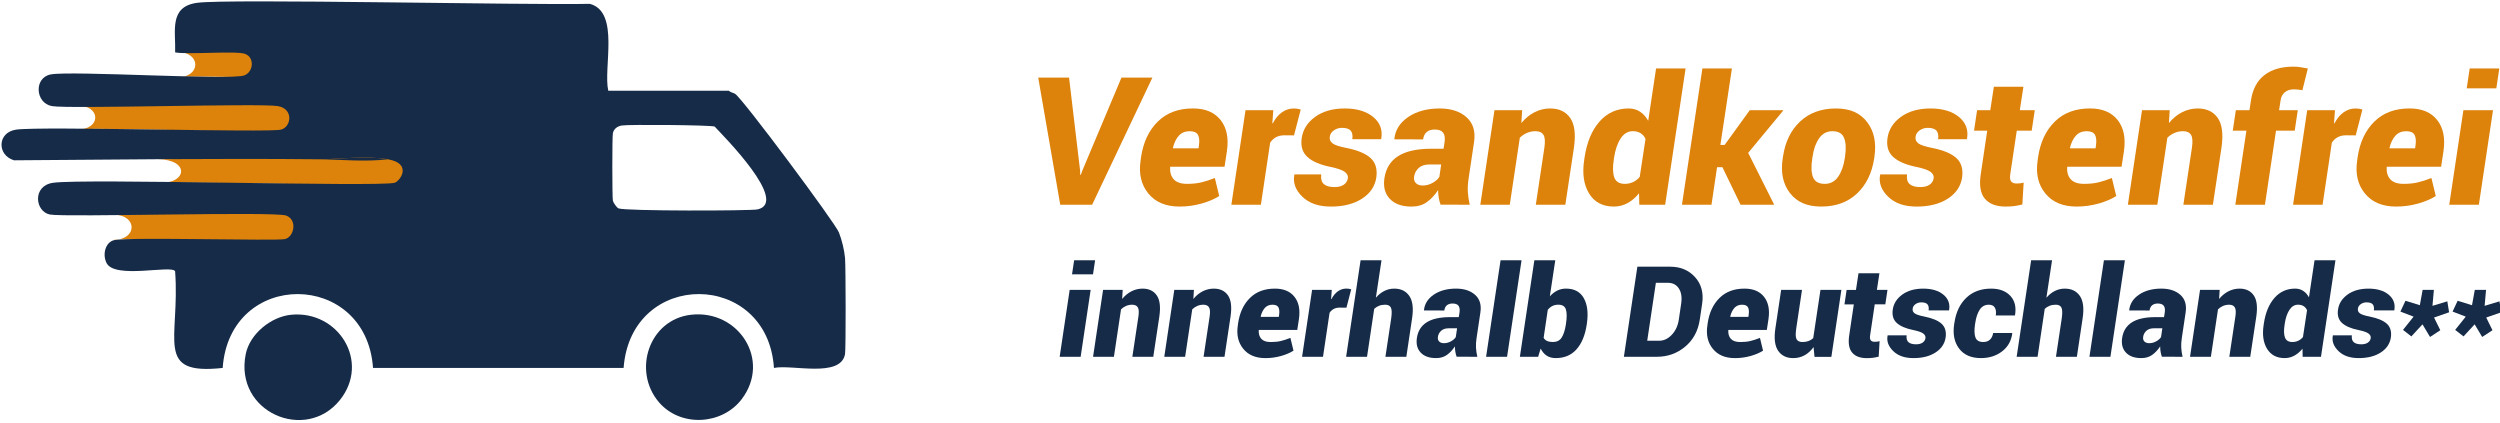 <?xml version="1.0" encoding="UTF-8"?><svg xmlns="http://www.w3.org/2000/svg" viewBox="0 0 1676.93 283.46"><defs><style>.cls-1{fill:#dd820a;}.cls-2{fill:none;}.cls-3{fill:#162b48;}.cls-4{fill:#dd820a;}</style></defs><g id="Ebene_1"><g id="Generatives_Objekt"><path class="cls-3" d="M195.35,211.12c31.6-3.03,53.27,31.52,32.59,57.28-22.92,28.54-70.97,8.12-63.11-30.87,2.73-13.58,17-25.12,30.53-26.41Z"/><path class="cls-3" d="M463.58,211.12c31.7-3.59,53.85,30.37,33.96,56.6-13.29,17.52-41.17,18.93-55.57,2.06-17.88-20.95-6.74-55.44,21.61-58.66Z"/><path class="cls-4" d="M51.8,70.77c16.14,0,16.14,16.14,0,16.14,3.8-1.9,152.25,2.64,152.25,2.64l-.32-22.58-151.93,3.8Z"/><path class="cls-4" d="M118.9,34.88c16.14,0,16.14,16.97,0,16.97,3.8-2,152.25,2.77,152.25,2.77l-.32-23.74-151.93,3.99Z"/><path class="cls-4" d="M76.17,144.05c16.14,0,16.14,16.82,0,16.82,3.8-1.98,152.25,2.75,152.25,2.75l-.32-23.53-151.93,3.96Z"/><path class="cls-4" d="M105.93,106.86c20.74,0,20.74,16.14,0,16.14,4.88-1.9,195.62,2.64,195.62,2.64l-.41-22.58-195.21,3.8Z"/><path class="cls-3" d="M260.18,106.85c-15.51,1.84-31.16.16-46.65,0,15.12-.06,31.66-2.6,46.65,0Z"/><path class="cls-3" d="M566.83,173.05c-.5-5.44-2.12-12.05-4.12-17.15-2.52-6.47-64.67-89.92-69.63-92.96-1.09-.67-3.13-.97-4.12-2.06h-80.95c-3.51-15.34,7.94-52.89-12.35-58.31-41.88.98-242.65-3.53-263.43-.69-19.08,2.61-14.26,18.99-14.75,33.27,9.45,1.62,41.04-1.26,46.99,1.03,6.45,2.48,5.56,12.14-.69,14.41-9.25,3.36-115.4-3.27-129.66-.69-11.54,2.09-10.51,19.25.69,21.27,11.23,2.02,139.98-2.04,151.61,0,10.76,1.89,8.92,14.07,2.06,15.78-8.62,2.15-161.14-2.41-177.68,0-12.69,1.85-12.94,17.14-1.37,20.58,68-.46,136.08-1.38,204.09-.69,15.12-.06,31.66-2.6,46.65,0,16.8,2.91,8.01,14.86,4.46,15.78-11.09,2.87-208.78-3.02-229.13,0-13.97,2.07-12,19.28-2.06,21.27,9.89,1.98,150.53-2.2,158.47.69,7.73,2.81,5.4,14.26-.69,15.78-5.56,1.39-104.98-1.46-114.57.69-6.04,1.35-8.1,9.73-5.15,15.44,5.67,10.93,43.95.95,45.96,5.49,3.39,46-14.33,69.87,31.9,64.83,4.67-66.43,96.27-65.69,100.85,0h168.08c4.97-66.45,96.56-65.68,100.85,0,12.03-2.54,44.69,6.95,47.68-9.26.58-3.17.5-59.05,0-64.49ZM508.17,140.46c-4.55,1.02-89.03,1.19-93.3-.69-1.19-.52-3.48-3.82-3.77-5.15-.48-2.21-.5-43.07,0-45.28.69-3.02,3.02-4.6,5.83-5.15,4.13-.79,59.48-.35,62.43.69,5.98,6.42,50.22,50.78,28.81,55.57Z"/></g></g><g id="Ebene_2"><path class="cls-1" d="M724.49,114.19l.12,3.11.35.06,1.05-2.93,26.25-62.4h20.74l-40.43,85.31h-21.39l-14.77-85.31h20.68l7.38,62.17Z"/><path class="cls-1" d="M791.22,138.56c-9.22,0-16.21-2.94-20.98-8.82-4.77-5.88-6.48-13.21-5.16-22l.29-2.23c1.48-10.04,5.22-18.02,11.22-23.94,6-5.92,13.9-8.86,23.7-8.82,8.2,0,14.36,2.59,18.46,7.76,4.1,5.18,5.51,12.16,4.22,20.95l-1.58,10.37h-36.39l-.12.35c-.2,3.4.62,6.1,2.46,8.12,1.84,2.01,4.78,3.02,8.85,3.02,3.63,0,6.82-.32,9.55-.97,2.73-.64,5.78-1.63,9.14-2.96l2.93,12.07c-3.01,1.99-6.92,3.67-11.75,5.04-4.83,1.37-9.78,2.05-14.85,2.05ZM798.02,88c-3.05,0-5.48,1.01-7.29,3.02-1.82,2.01-3.13,4.72-3.96,8.12l.12.35h17.05l.23-1.52c.51-3.4.3-5.91-.62-7.53-.92-1.62-2.76-2.43-5.54-2.43Z"/><path class="cls-1" d="M867.98,90.81l-6.45-.06c-2.19,0-4.08.44-5.68,1.32-1.6.88-2.89,2.1-3.87,3.66l-6.21,41.6h-19.8l9.49-63.4h18.63l-.64,8.67.29.18c1.64-3.2,3.67-5.67,6.09-7.41,2.42-1.74,5.12-2.61,8.09-2.61.86,0,1.65.06,2.37.18.72.12,1.46.29,2.2.53l-4.51,17.34Z"/><path class="cls-1" d="M904.13,119.52c.2-1.6-.5-3.01-2.08-4.22-1.58-1.21-4.68-2.3-9.29-3.28-7.19-1.44-12.44-3.68-15.76-6.71-3.32-3.03-4.61-7.2-3.87-12.51.78-5.78,3.77-10.57,8.96-14.36,5.19-3.79,11.84-5.68,19.92-5.68s14.49,1.9,19.1,5.71c4.61,3.81,6.41,8.66,5.39,14.56l-.12.35h-19.28c.35-2.58,0-4.49-1.08-5.74-1.08-1.25-3.04-1.88-5.89-1.88-2.03,0-3.85.57-5.45,1.7-1.6,1.13-2.5,2.58-2.7,4.34-.27,1.72.32,3.15,1.79,4.31,1.46,1.15,4.6,2.2,9.4,3.13,7.54,1.52,12.95,3.8,16.23,6.83,3.28,3.03,4.55,7.31,3.81,12.86-.86,5.94-4.03,10.69-9.52,14.27-5.49,3.57-12.45,5.36-20.89,5.36s-14.65-2.21-19.22-6.62c-4.57-4.41-6.37-9.28-5.39-14.59l.12-.35h17.93c-.35,3.01.24,5.18,1.79,6.5,1.54,1.33,3.92,1.99,7.12,1.99,2.58,0,4.65-.53,6.21-1.58,1.56-1.05,2.48-2.52,2.75-4.39Z"/><path class="cls-1" d="M966.3,137.27c-.51-1.33-.91-2.83-1.2-4.51-.29-1.68-.44-3.44-.44-5.27-2.23,3.36-4.75,6.05-7.56,8.06s-6.25,3.02-10.31,3.02c-6.41,0-11.25-1.73-14.53-5.19s-4.49-8.1-3.63-13.92c.98-6.52,4.04-11.44,9.2-14.74,5.16-3.3,12.6-4.95,22.32-4.95h8.14l.7-4.51c.39-2.81.06-4.91-1-6.3-1.05-1.39-2.93-2.08-5.62-2.08-2.23,0-4,.55-5.33,1.64-1.33,1.09-2.15,2.75-2.46,4.98l-19.22-.06-.06-.35c.66-6.02,3.8-10.91,9.4-14.68,5.6-3.77,12.63-5.65,21.06-5.65,7.58,0,13.57,1.97,17.99,5.92,4.41,3.95,6.07,9.51,4.98,16.7l-3.57,23.91c-.55,3.48-.74,6.61-.59,9.4.16,2.79.59,5.67,1.29,8.64l-19.57-.06ZM954.29,124.44c2.3,0,4.5-.58,6.59-1.73,2.09-1.15,3.62-2.51,4.6-4.07l1.23-8.32h-7.97c-3.01,0-5.37.77-7.09,2.31-1.72,1.54-2.75,3.47-3.11,5.77-.27,1.88.13,3.35,1.2,4.42,1.07,1.07,2.59,1.61,4.54,1.61Z"/><path class="cls-1" d="M1020.5,82.55c2.54-3.12,5.46-5.54,8.76-7.24,3.3-1.7,6.83-2.55,10.58-2.55,5.98,0,10.45,2.13,13.42,6.39,2.97,4.26,3.79,10.94,2.46,20.04l-5.74,38.14h-19.8l5.74-38.2c.62-4.18.42-7.08-.62-8.7-1.04-1.62-2.8-2.43-5.3-2.43-2.07,0-4,.39-5.8,1.17-1.8.78-3.38,1.86-4.75,3.22l-6.74,44.94h-19.75l9.49-63.4h18.57l-.53,8.61Z"/><path class="cls-1" d="M1062.86,105.75c1.52-10.23,4.86-18.29,10.02-24.17,5.16-5.88,11.7-8.82,19.63-8.82,2.85,0,5.37.71,7.56,2.14,2.19,1.43,4.02,3.47,5.51,6.12l5.27-35.1h19.8l-13.71,91.41h-17.34l-.18-7.68c-2.31,2.85-4.87,5.05-7.71,6.59-2.83,1.54-5.89,2.31-9.17,2.31-7.5,0-13.05-2.93-16.64-8.79-3.59-5.86-4.67-13.46-3.22-22.79l.18-1.23ZM1082.49,106.98c-.82,5.31-.69,9.37.38,12.16,1.07,2.79,3.41,4.19,7,4.19,1.99,0,3.85-.4,5.57-1.2,1.72-.8,3.2-1.96,4.45-3.49l3.87-25.43c-.74-1.68-1.84-2.97-3.28-3.87-1.45-.9-3.18-1.35-5.21-1.35-3.36,0-6.1,1.65-8.23,4.95-2.13,3.3-3.58,7.57-4.37,12.8l-.18,1.23Z"/><path class="cls-1" d="M1155.33,112.14h-3.57l-3.75,25.2h-19.8l13.71-91.41h19.8l-7.73,51.27h2.87l16.82-23.26h22.27l.12.29-23.44,28.3,17.46,34.8h-22.56l-12.19-25.2Z"/><path class="cls-1" d="M1195.99,105.05c1.44-9.88,5.27-17.73,11.48-23.55,6.21-5.82,14.2-8.73,23.96-8.73s16.28,3.03,20.95,9.08c4.67,6.06,6.32,13.79,4.95,23.2l-.18,1.23c-1.52,9.92-5.38,17.78-11.57,23.58-6.19,5.8-14.15,8.7-23.88,8.7s-16.35-3.02-21.04-9.05-6.31-13.78-4.86-23.23l.18-1.23ZM1215.62,106.28c-.86,5.47-.68,9.68.53,12.63,1.21,2.95,3.83,4.42,7.85,4.42,3.71,0,6.67-1.54,8.88-4.63,2.21-3.09,3.72-7.23,4.54-12.42l.18-1.23c.78-5.31.57-9.48-.64-12.51-1.21-3.03-3.81-4.54-7.79-4.54-3.75,0-6.74,1.58-8.96,4.75s-3.69,7.27-4.39,12.3l-.18,1.23Z"/><path class="cls-1" d="M1297.06,119.52c.2-1.6-.5-3.01-2.08-4.22-1.58-1.21-4.68-2.3-9.29-3.28-7.19-1.44-12.44-3.68-15.76-6.71-3.32-3.03-4.61-7.2-3.87-12.51.78-5.78,3.77-10.57,8.96-14.36,5.19-3.79,11.84-5.68,19.92-5.68s14.49,1.9,19.1,5.71c4.61,3.81,6.41,8.66,5.39,14.56l-.12.35h-19.28c.35-2.58,0-4.49-1.08-5.74-1.08-1.25-3.04-1.88-5.89-1.88-2.03,0-3.85.57-5.45,1.7-1.6,1.13-2.5,2.58-2.7,4.34-.27,1.72.32,3.15,1.79,4.31,1.46,1.15,4.6,2.2,9.4,3.13,7.54,1.52,12.95,3.8,16.23,6.83,3.28,3.03,4.55,7.31,3.81,12.86-.86,5.94-4.03,10.69-9.52,14.27-5.49,3.57-12.45,5.36-20.89,5.36s-14.65-2.21-19.22-6.62c-4.57-4.41-6.37-9.28-5.39-14.59l.12-.35h17.93c-.35,3.01.24,5.18,1.79,6.5,1.54,1.33,3.92,1.99,7.12,1.99,2.58,0,4.65-.53,6.21-1.58,1.56-1.05,2.48-2.52,2.75-4.39Z"/><path class="cls-1" d="M1357.24,58.17l-2.4,15.76h10.02l-2.05,13.71h-10.02l-4.34,29.06c-.39,2.38-.21,4.04.56,4.98s1.94,1.41,3.54,1.41c.98,0,1.8-.04,2.46-.12.66-.08,1.46-.23,2.4-.47l-.88,14.65c-2.03.51-3.87.87-5.51,1.08-1.64.21-3.55.32-5.74.32-6.29,0-10.92-1.76-13.89-5.27-2.97-3.52-3.89-9-2.75-16.46l4.34-29.18h-8.85l2.05-13.71h8.85l2.4-15.76h19.8Z"/><path class="cls-1" d="M1392.92,138.56c-9.22,0-16.21-2.94-20.98-8.82-4.77-5.88-6.48-13.21-5.16-22l.29-2.23c1.48-10.04,5.22-18.02,11.22-23.94,6-5.92,13.9-8.86,23.7-8.82,8.2,0,14.36,2.59,18.46,7.76,4.1,5.18,5.51,12.16,4.22,20.95l-1.58,10.37h-36.39l-.12.35c-.2,3.4.62,6.1,2.46,8.12,1.84,2.01,4.78,3.02,8.85,3.02,3.63,0,6.82-.32,9.55-.97,2.73-.64,5.78-1.63,9.14-2.96l2.93,12.07c-3.01,1.99-6.92,3.67-11.75,5.04-4.83,1.37-9.78,2.05-14.85,2.05ZM1399.72,88c-3.05,0-5.48,1.01-7.29,3.02-1.82,2.01-3.13,4.72-3.96,8.12l.12.35h17.05l.23-1.52c.51-3.4.3-5.91-.62-7.53-.92-1.62-2.76-2.43-5.54-2.43Z"/><path class="cls-1" d="M1454.86,82.55c2.54-3.12,5.46-5.54,8.76-7.24,3.3-1.7,6.83-2.55,10.58-2.55,5.98,0,10.45,2.13,13.42,6.39,2.97,4.26,3.79,10.94,2.46,20.04l-5.74,38.14h-19.8l5.74-38.2c.62-4.18.42-7.08-.62-8.7-1.04-1.62-2.8-2.43-5.3-2.43-2.07,0-4,.39-5.8,1.17-1.8.78-3.38,1.86-4.75,3.22l-6.74,44.94h-19.75l9.49-63.4h18.57l-.53,8.61Z"/><path class="cls-1" d="M1499.39,137.33l7.44-49.69h-9.14l2.05-13.71h9.14l1-6.56c1.13-7.58,4.15-13.25,9.05-17.02,4.9-3.77,11.4-5.65,19.48-5.65,1.44,0,2.96.12,4.54.35s3.27.53,5.07.88l-3.63,14.59c-1.05-.19-1.99-.34-2.81-.44-.82-.1-1.82-.15-2.99-.15-2.42,0-4.42.65-6.01,1.96-1.58,1.31-2.53,3.13-2.84,5.48l-1,6.56h12.54l-2.05,13.71h-12.54l-7.44,49.69h-19.86Z"/><path class="cls-1" d="M1580.13,90.81l-6.45-.06c-2.19,0-4.08.44-5.68,1.32-1.6.88-2.89,2.1-3.87,3.66l-6.21,41.6h-19.8l9.49-63.4h18.63l-.64,8.67.29.18c1.64-3.2,3.67-5.67,6.09-7.41,2.42-1.74,5.12-2.61,8.09-2.61.86,0,1.65.06,2.37.18.72.12,1.46.29,2.2.53l-4.51,17.34Z"/><path class="cls-1" d="M1607.26,138.56c-9.22,0-16.21-2.94-20.98-8.82-4.77-5.88-6.48-13.21-5.16-22l.29-2.23c1.48-10.04,5.22-18.02,11.22-23.94,6-5.92,13.9-8.86,23.7-8.82,8.2,0,14.36,2.59,18.46,7.76,4.1,5.18,5.51,12.16,4.22,20.95l-1.58,10.37h-36.39l-.12.35c-.2,3.4.62,6.1,2.46,8.12,1.84,2.01,4.78,3.02,8.85,3.02,3.63,0,6.82-.32,9.55-.97,2.73-.64,5.78-1.63,9.14-2.96l2.93,12.07c-3.01,1.99-6.92,3.67-11.75,5.04-4.83,1.37-9.78,2.05-14.85,2.05ZM1614.06,88c-3.05,0-5.48,1.01-7.29,3.02-1.82,2.01-3.13,4.72-3.96,8.12l.12.35h17.05l.23-1.52c.51-3.4.3-5.91-.62-7.53-.92-1.62-2.76-2.43-5.54-2.43Z"/><path class="cls-1" d="M1662.75,137.33h-19.86l9.49-63.4h19.86l-9.49,63.4ZM1674.47,59.23h-19.86l1.99-13.3h19.86l-1.99,13.3Z"/><path class="cls-3" d="M724.86,239.33h-14.07l6.72-44.91h14.07l-6.72,44.91ZM733.16,184.01h-14.07l1.41-9.42h14.07l-1.41,9.42Z"/><path class="cls-3" d="M752.71,200.53c1.8-2.21,3.87-3.92,6.21-5.12,2.34-1.2,4.83-1.81,7.49-1.81,4.23,0,7.4,1.51,9.5,4.52,2.1,3.02,2.68,7.75,1.74,14.19l-4.07,27.02h-14.03l4.07-27.06c.44-2.96.3-5.01-.44-6.16-.73-1.15-1.99-1.72-3.76-1.72-1.47,0-2.84.28-4.11.83-1.27.55-2.39,1.31-3.36,2.28l-4.77,31.83h-13.99l6.72-44.91h13.16l-.37,6.1Z"/><path class="cls-3" d="M800.48,200.53c1.8-2.21,3.87-3.92,6.21-5.12,2.34-1.2,4.83-1.81,7.49-1.81,4.23,0,7.4,1.51,9.5,4.52,2.1,3.02,2.68,7.75,1.74,14.19l-4.07,27.02h-14.03l4.07-27.06c.44-2.96.3-5.01-.44-6.16-.73-1.15-1.99-1.72-3.76-1.72-1.47,0-2.84.28-4.11.83-1.27.55-2.39,1.31-3.36,2.28l-4.77,31.83h-13.99l6.72-44.91h13.16l-.37,6.1Z"/><path class="cls-3" d="M848.79,240.21c-6.53,0-11.48-2.08-14.86-6.25-3.38-4.16-4.59-9.36-3.65-15.58l.21-1.58c1.05-7.11,3.7-12.76,7.95-16.95,4.25-4.19,9.84-6.27,16.79-6.25,5.81,0,10.17,1.83,13.07,5.5,2.9,3.67,3.9,8.61,2.99,14.84l-1.12,7.35h-25.77l-.08.25c-.14,2.41.44,4.32,1.74,5.75,1.3,1.42,3.39,2.14,6.27,2.14,2.57,0,4.83-.23,6.76-.68,1.94-.46,4.09-1.15,6.47-2.1l2.08,8.55c-2.13,1.41-4.91,2.6-8.32,3.57s-6.92,1.45-10.52,1.45ZM853.6,204.39c-2.16,0-3.88.71-5.17,2.14-1.29,1.43-2.22,3.34-2.8,5.75l.08.25h12.08l.17-1.08c.36-2.41.21-4.18-.44-5.33-.65-1.15-1.96-1.72-3.92-1.72Z"/><path class="cls-3" d="M903.16,206.38l-4.56-.04c-1.55,0-2.89.31-4.03.93-1.13.62-2.05,1.49-2.74,2.59l-4.4,29.47h-14.03l6.72-44.91h13.2l-.46,6.14.21.12c1.16-2.27,2.6-4.02,4.32-5.25,1.71-1.23,3.62-1.85,5.73-1.85.61,0,1.17.04,1.68.12.51.08,1.03.21,1.56.37l-3.2,12.29Z"/><path class="cls-3" d="M922.91,199.7c1.66-1.96,3.53-3.47,5.62-4.52,2.09-1.05,4.32-1.58,6.7-1.58,4.48,0,7.85,1.64,10.11,4.92,2.25,3.28,2.87,8.28,1.85,15l-3.86,25.82h-14.03l3.9-25.9c.5-3.57.41-5.97-.27-7.2-.68-1.23-1.93-1.85-3.76-1.85-1.55,0-2.93.24-4.15.73-1.22.48-2.3,1.17-3.24,2.05l-4.81,32.17h-14.03l9.71-64.75h14.03l-3.78,25.11Z"/><path class="cls-3" d="M977.08,239.29c-.36-.94-.64-2.01-.85-3.2-.21-1.19-.31-2.43-.31-3.74-1.58,2.38-3.36,4.28-5.35,5.71s-4.43,2.14-7.3,2.14c-4.54,0-7.97-1.22-10.29-3.67-2.32-2.45-3.18-5.73-2.57-9.86.69-4.62,2.86-8.1,6.52-10.44s8.92-3.51,15.81-3.51h5.77l.5-3.2c.28-1.99.04-3.48-.71-4.46-.75-.98-2.08-1.47-3.98-1.47-1.58,0-2.84.39-3.78,1.16-.94.77-1.52,1.95-1.74,3.53l-13.61-.04-.04-.25c.47-4.26,2.69-7.73,6.66-10.4,3.97-2.67,8.94-4,14.92-4,5.37,0,9.61,1.4,12.74,4.19,3.13,2.79,4.3,6.74,3.53,11.83l-2.53,16.93c-.39,2.46-.53,4.68-.42,6.66.11,1.98.42,4.02.91,6.12l-13.86-.04ZM968.57,230.2c1.63,0,3.19-.41,4.67-1.22,1.48-.82,2.57-1.78,3.26-2.88l.87-5.89h-5.64c-2.13,0-3.8.55-5.02,1.64-1.22,1.09-1.95,2.46-2.2,4.09-.19,1.33.09,2.37.85,3.13.76.76,1.83,1.14,3.22,1.14Z"/><path class="cls-3" d="M1010.9,239.33h-14.07l9.71-64.75h14.07l-9.71,64.75Z"/><path class="cls-3" d="M1064.32,217.83c-1.08,7.08-3.36,12.58-6.85,16.5s-8.13,5.87-13.95,5.87c-2.38,0-4.4-.55-6.06-1.64s-3-2.68-4.03-4.75l-1.7,5.52h-12.24l9.71-64.75h14.03l-3.65,24.2c1.49-1.66,3.13-2.94,4.92-3.84,1.79-.9,3.76-1.35,5.91-1.35,5.56,0,9.55,2.14,11.95,6.41,2.41,4.28,3.1,9.93,2.08,16.95l-.12.87ZM1050.45,216.96c.61-4.12.58-7.25-.08-9.38s-2.37-3.2-5.11-3.2c-1.49,0-2.83.3-4,.89s-2.19,1.45-3.05,2.55l-2.78,18.76c.5.94,1.27,1.65,2.3,2.12,1.04.47,2.33.71,3.88.71,2.66,0,4.62-.98,5.89-2.95,1.27-1.96,2.21-4.84,2.82-8.63l.12-.87Z"/><path class="cls-3" d="M1120.43,178.9c6.83,0,12.36,2.34,16.58,7.01,4.22,4.68,5.8,10.6,4.75,17.76l-1.62,10.88c-1.16,7.55-4.45,13.57-9.86,18.05s-11.71,6.72-18.91,6.72h-22.12l9.05-60.43h22.12ZM1110.72,189.7l-5.81,38.85h8.09c3.04,0,5.82-1.31,8.34-3.94,2.52-2.63,4.09-5.98,4.73-10.04l1.62-10.96c.61-4.23.08-7.61-1.58-10.13s-4.1-3.78-7.3-3.78h-8.09Z"/><path class="cls-3" d="M1163.76,240.21c-6.53,0-11.48-2.08-14.86-6.25-3.38-4.16-4.59-9.36-3.65-15.58l.21-1.58c1.05-7.11,3.7-12.76,7.95-16.95,4.25-4.19,9.84-6.27,16.79-6.25,5.81,0,10.17,1.83,13.07,5.5,2.9,3.67,3.9,8.61,2.99,14.84l-1.12,7.35h-25.77l-.08.25c-.14,2.41.44,4.32,1.74,5.75,1.3,1.42,3.39,2.14,6.27,2.14,2.57,0,4.83-.23,6.76-.68,1.94-.46,4.09-1.15,6.47-2.1l2.08,8.55c-2.13,1.41-4.91,2.6-8.32,3.57s-6.92,1.45-10.52,1.45ZM1168.57,204.39c-2.16,0-3.88.71-5.17,2.14-1.29,1.43-2.22,3.34-2.8,5.75l.08.25h12.08l.17-1.08c.36-2.41.21-4.18-.44-5.33-.65-1.15-1.96-1.72-3.92-1.72Z"/><path class="cls-3" d="M1216.47,232.82c-1.72,2.41-3.72,4.24-6.02,5.5-2.3,1.26-4.84,1.89-7.64,1.89-4.48,0-7.84-1.65-10.09-4.94-2.24-3.29-2.85-8.33-1.83-15.11l3.86-25.73h13.99l-3.86,25.82c-.55,3.65-.48,6.09.23,7.33.71,1.23,2.01,1.85,3.92,1.85,1.47,0,2.81-.22,4.03-.66,1.22-.44,2.28-1.09,3.2-1.95l4.86-32.37h14.03l-6.72,44.91h-11.29l-.66-6.52Z"/><path class="cls-3" d="M1260.67,183.26l-1.7,11.17h7.1l-1.45,9.71h-7.1l-3.07,20.59c-.28,1.69-.14,2.86.39,3.53.54.66,1.38,1,2.51,1,.69,0,1.27-.03,1.74-.08s1.04-.17,1.7-.33l-.62,10.38c-1.44.36-2.74.62-3.9.77-1.16.15-2.52.23-4.07.23-4.46,0-7.73-1.24-9.84-3.73-2.1-2.49-2.75-6.38-1.95-11.66l3.07-20.67h-6.27l1.45-9.71h6.27l1.7-11.17h14.03Z"/><path class="cls-3" d="M1291.55,226.72c.14-1.13-.35-2.13-1.47-2.99-1.12-.86-3.31-1.63-6.58-2.32-5.09-1.02-8.81-2.61-11.17-4.75s-3.26-5.1-2.74-8.86c.55-4.09,2.67-7.48,6.35-10.17,3.68-2.68,8.38-4.03,14.11-4.03s10.26,1.35,13.53,4.05c3.26,2.7,4.54,6.14,3.82,10.31l-.08.25h-13.65c.25-1.83,0-3.18-.77-4.07-.76-.88-2.15-1.33-4.17-1.33-1.44,0-2.73.4-3.86,1.2-1.14.8-1.77,1.83-1.91,3.07-.19,1.22.23,2.23,1.27,3.05,1.04.82,3.26,1.56,6.66,2.22,5.34,1.08,9.17,2.69,11.5,4.83,2.32,2.14,3.22,5.18,2.7,9.11-.61,4.21-2.86,7.57-6.74,10.11-3.89,2.53-8.82,3.8-14.8,3.8s-10.38-1.56-13.61-4.69c-3.24-3.13-4.51-6.57-3.82-10.33l.08-.25h12.7c-.25,2.13.17,3.67,1.27,4.61,1.09.94,2.77,1.41,5.04,1.41,1.83,0,3.29-.37,4.4-1.12,1.11-.75,1.76-1.79,1.95-3.11Z"/><path class="cls-3" d="M1330.36,229.41c1.83,0,3.31-.52,4.44-1.58,1.13-1.05,1.85-2.55,2.16-4.48h12.74l.08.25c-.66,5.09-2.95,9.13-6.87,12.12-3.92,2.99-8.64,4.48-14.17,4.48-6.56,0-11.44-2.14-14.65-6.41-3.21-4.27-4.3-9.75-3.28-16.41l.17-.96c1.02-7,3.67-12.55,7.95-16.66,4.27-4.11,9.84-6.16,16.71-6.16,5.51,0,9.77,1.6,12.8,4.81,3.03,3.21,4.09,7.54,3.18,12.99l-.08.21h-12.82c.33-2.21.12-3.97-.64-5.27-.76-1.3-2.11-1.95-4.05-1.95-2.6,0-4.63,1.11-6.08,3.32-1.45,2.21-2.44,5.12-2.97,8.72l-.17.96c-.58,3.9-.5,6.88.25,8.94.75,2.06,2.52,3.09,5.31,3.09Z"/><path class="cls-3" d="M1372.69,199.7c1.66-1.96,3.53-3.47,5.62-4.52,2.09-1.05,4.32-1.58,6.7-1.58,4.48,0,7.85,1.64,10.11,4.92,2.25,3.28,2.87,8.28,1.85,15l-3.86,25.82h-14.03l3.9-25.9c.5-3.57.41-5.97-.27-7.2-.68-1.23-1.93-1.85-3.76-1.85-1.55,0-2.93.24-4.15.73-1.22.48-2.3,1.17-3.24,2.05l-4.81,32.17h-14.03l9.71-64.75h14.03l-3.78,25.11Z"/><path class="cls-3" d="M1415.61,239.33h-14.07l9.71-64.75h14.07l-9.71,64.75Z"/><path class="cls-3" d="M1450.14,239.29c-.36-.94-.64-2.01-.85-3.2-.21-1.19-.31-2.43-.31-3.74-1.58,2.38-3.36,4.28-5.35,5.71s-4.43,2.14-7.3,2.14c-4.54,0-7.97-1.22-10.29-3.67-2.32-2.45-3.18-5.73-2.57-9.86.69-4.62,2.86-8.1,6.52-10.44s8.92-3.51,15.81-3.51h5.77l.5-3.2c.28-1.99.04-3.48-.71-4.46-.75-.98-2.08-1.47-3.98-1.47-1.58,0-2.84.39-3.78,1.16-.94.77-1.52,1.95-1.74,3.53l-13.61-.04-.04-.25c.47-4.26,2.69-7.73,6.66-10.4,3.97-2.67,8.94-4,14.92-4,5.37,0,9.61,1.4,12.74,4.19,3.13,2.79,4.3,6.74,3.53,11.83l-2.53,16.93c-.39,2.46-.53,4.68-.42,6.66.11,1.98.42,4.02.91,6.12l-13.86-.04ZM1441.63,230.2c1.63,0,3.19-.41,4.67-1.22,1.48-.82,2.57-1.78,3.26-2.88l.87-5.89h-5.64c-2.13,0-3.8.55-5.02,1.64-1.22,1.09-1.95,2.46-2.2,4.09-.19,1.33.09,2.37.85,3.13.76.76,1.83,1.14,3.22,1.14Z"/><path class="cls-3" d="M1488.53,200.53c1.8-2.21,3.87-3.92,6.21-5.12,2.34-1.2,4.83-1.81,7.49-1.81,4.23,0,7.4,1.51,9.5,4.52,2.1,3.02,2.68,7.75,1.74,14.19l-4.07,27.02h-14.03l4.07-27.06c.44-2.96.3-5.01-.44-6.16-.73-1.15-1.99-1.72-3.76-1.72-1.47,0-2.84.28-4.11.83-1.27.55-2.39,1.31-3.36,2.28l-4.77,31.83h-13.99l6.72-44.91h13.16l-.37,6.1Z"/><path class="cls-3" d="M1518.54,216.96c1.08-7.25,3.45-12.96,7.1-17.12,3.65-4.16,8.29-6.25,13.9-6.25,2.02,0,3.8.5,5.35,1.51,1.55,1.01,2.85,2.46,3.9,4.34l3.74-24.86h14.03l-9.71,64.75h-12.29l-.12-5.44c-1.63,2.02-3.45,3.58-5.46,4.67s-4.17,1.64-6.5,1.64c-5.31,0-9.24-2.07-11.79-6.22-2.55-4.15-3.31-9.53-2.28-16.15l.12-.87ZM1532.44,217.83c-.58,3.76-.49,6.63.27,8.61.76,1.98,2.41,2.97,4.96,2.97,1.41,0,2.73-.28,3.94-.85,1.22-.57,2.27-1.39,3.15-2.47l2.74-18.01c-.53-1.19-1.3-2.1-2.32-2.74-1.02-.64-2.26-.95-3.69-.95-2.38,0-4.32,1.17-5.83,3.51-1.51,2.34-2.54,5.36-3.09,9.07l-.12.87Z"/><path class="cls-3" d="M1590.21,226.72c.14-1.13-.35-2.13-1.47-2.99-1.12-.86-3.31-1.63-6.58-2.32-5.09-1.02-8.81-2.61-11.17-4.75s-3.26-5.1-2.74-8.86c.55-4.09,2.67-7.48,6.35-10.17,3.68-2.68,8.38-4.03,14.11-4.03s10.26,1.35,13.53,4.05c3.26,2.7,4.54,6.14,3.82,10.31l-.08.25h-13.65c.25-1.83,0-3.18-.77-4.07-.76-.88-2.15-1.33-4.17-1.33-1.44,0-2.73.4-3.86,1.2-1.14.8-1.77,1.83-1.91,3.07-.19,1.22.23,2.23,1.27,3.05,1.04.82,3.26,1.56,6.66,2.22,5.34,1.08,9.17,2.69,11.5,4.83,2.32,2.14,3.22,5.18,2.7,9.11-.61,4.21-2.86,7.57-6.74,10.11-3.89,2.53-8.82,3.8-14.8,3.8s-10.38-1.56-13.61-4.69c-3.24-3.13-4.51-6.57-3.82-10.33l.08-.25h12.7c-.25,2.13.17,3.67,1.27,4.61,1.09.94,2.77,1.41,5.04,1.41,1.83,0,3.29-.37,4.4-1.12,1.11-.75,1.76-1.79,1.95-3.11Z"/><path class="cls-3" d="M1618.97,212.4l-8.84-3.4,3.4-7.26,9.63,2.99,1.87-10.29h7.55l-.95,10.71,9.96-3.03,1.2,7.35-10.09,3.53,4.19,8.51-6.89,4.52-5.06-8.47-7.47,8.09-5.6-4.36,7.1-8.88Z"/><path class="cls-3" d="M1653.96,212.4l-8.84-3.4,3.4-7.26,9.63,2.99,1.87-10.29h7.55l-.95,10.71,9.96-3.03,1.2,7.35-10.09,3.53,4.19,8.51-6.89,4.52-5.06-8.47-7.47,8.09-5.6-4.36,7.1-8.88Z"/><rect class="cls-2" x="733.33" y="196.33" width="8" height="0"/></g></svg>